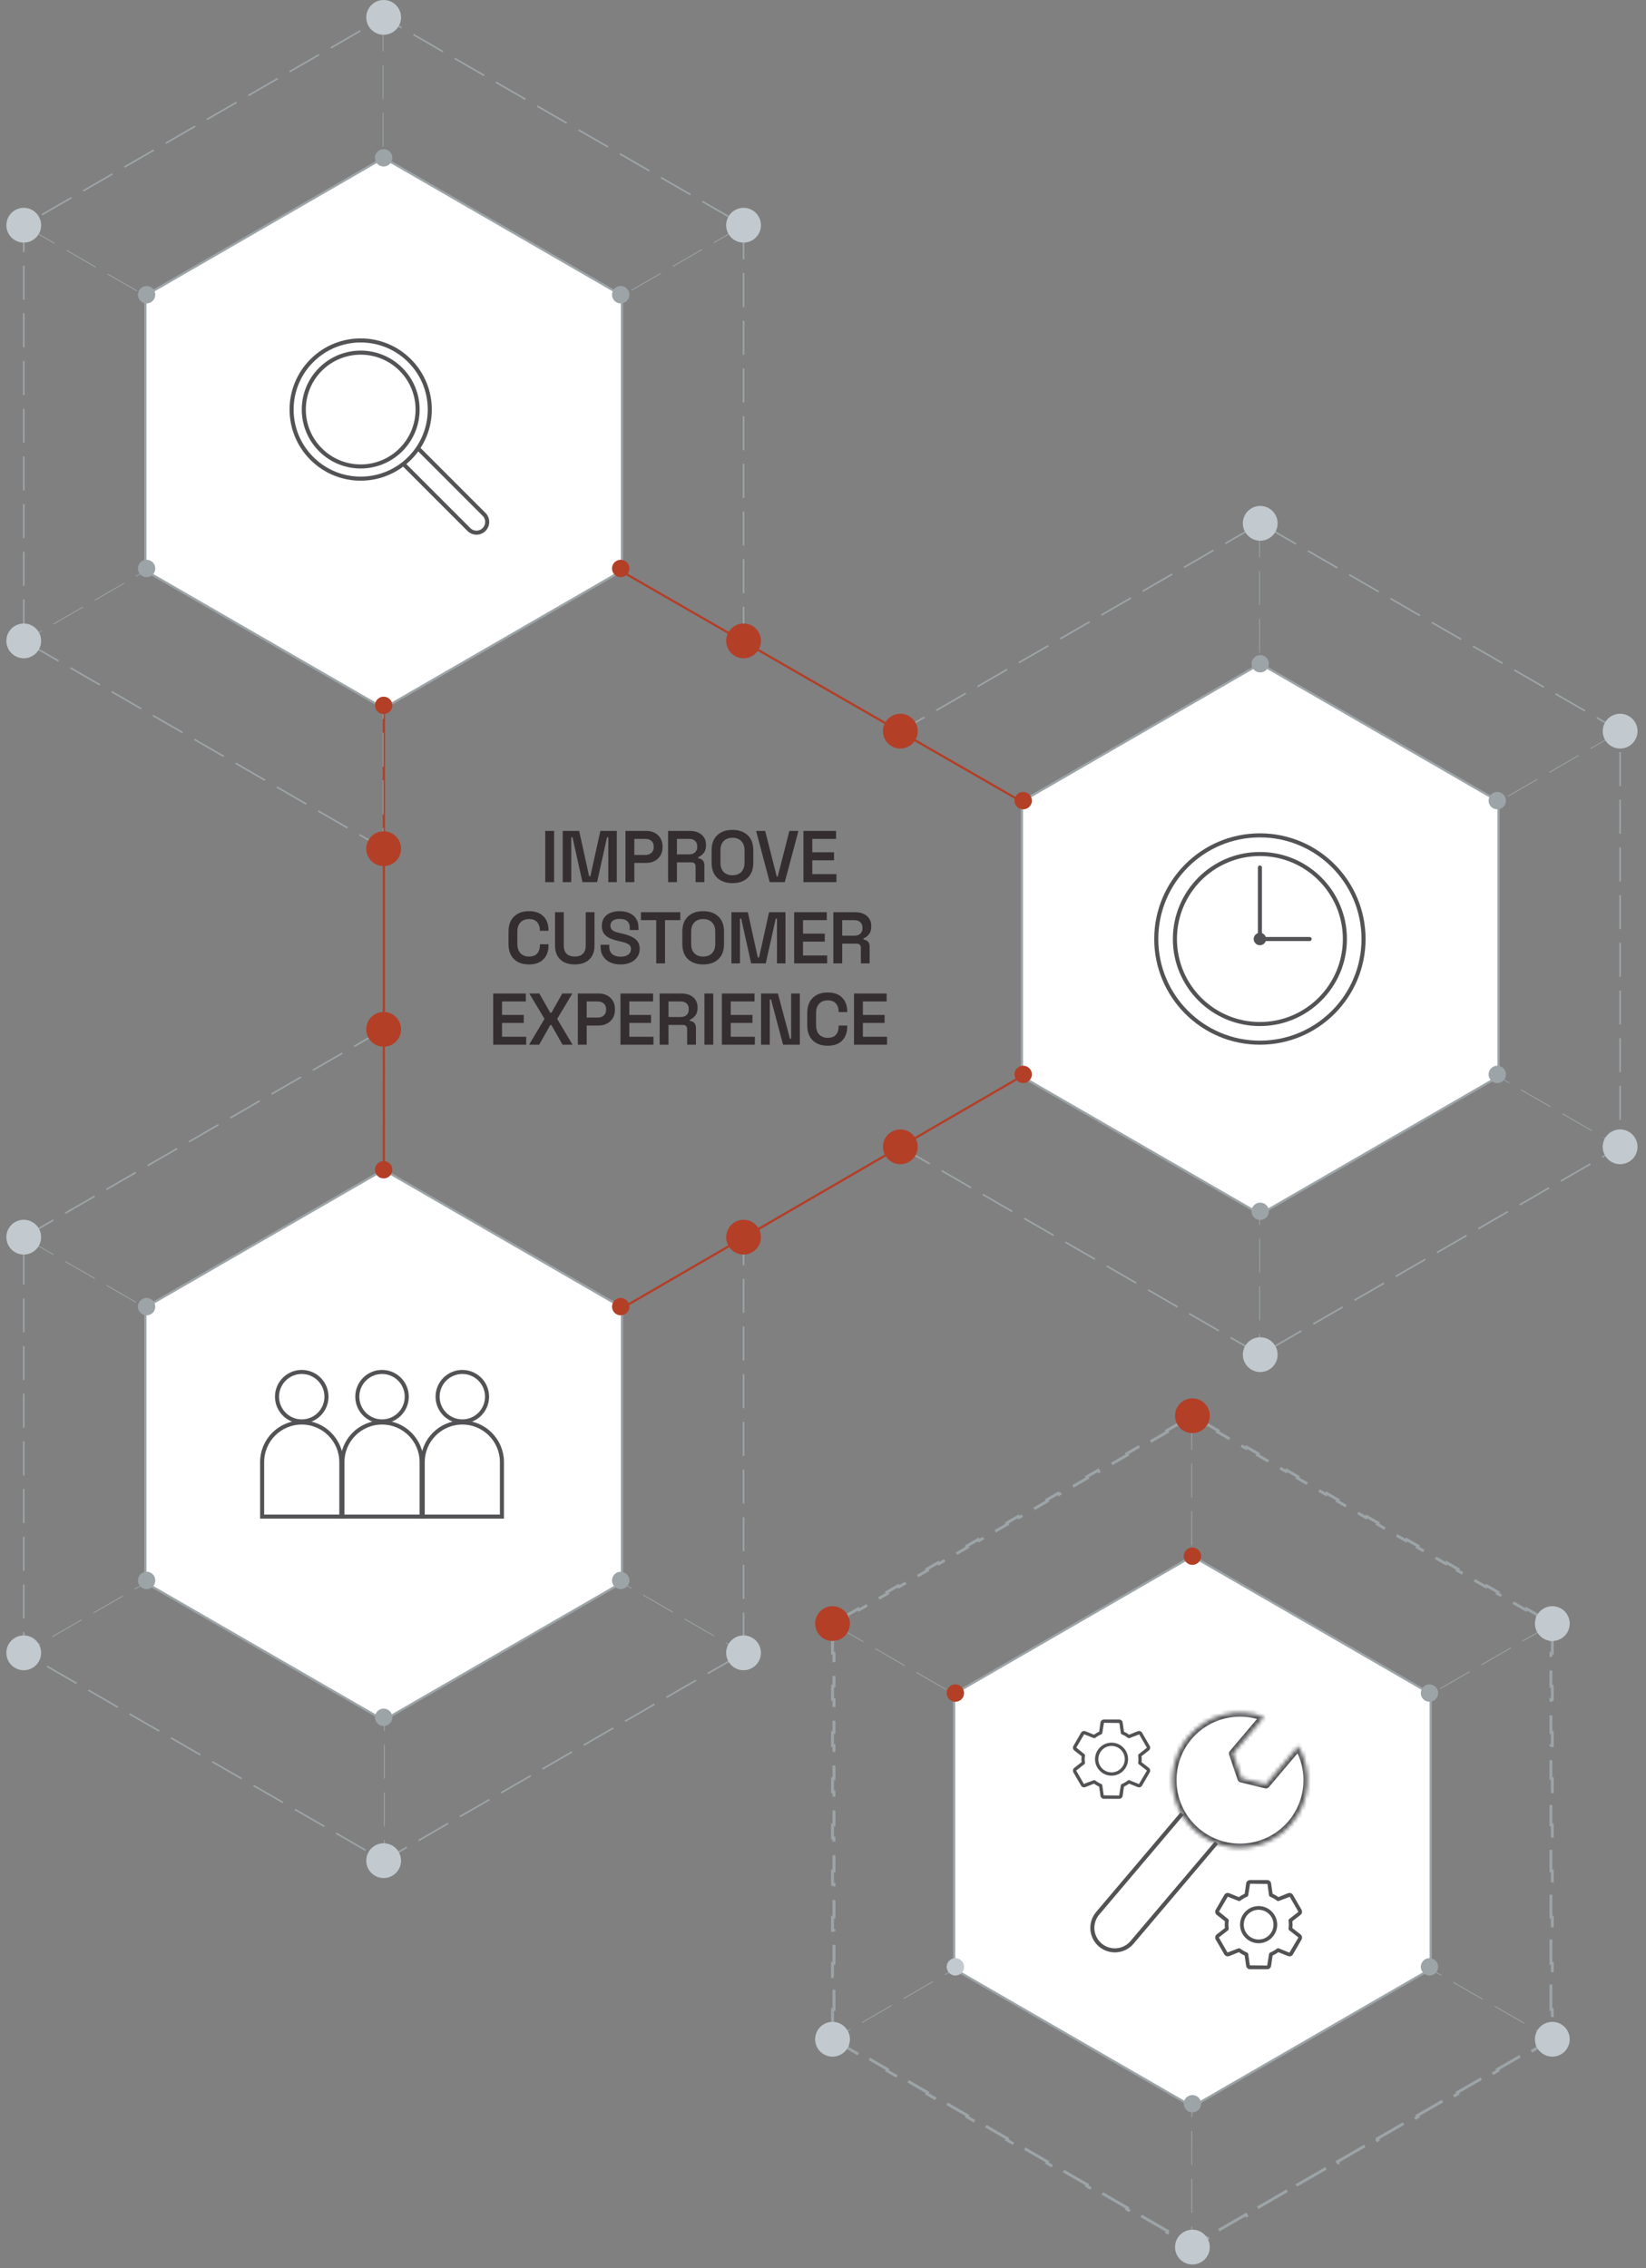 <?xml version="1.0" standalone="no"?>
<svg width="405" height="558" viewBox="0 0 405 558" fill="none" xmlns="http://www.w3.org/2000/svg">
<rect x="0" y="0" width="405" height="558" fill="#808080" stroke="none"/>
<path d="M94.398 253.217L5.843 304.344V406.598L94.398 457.725L182.952 406.598V304.344" stroke="#9DA4A7" stroke-width="0.4" stroke-dasharray="8.38 3.35"/>
<line y1="-0.1" x2="203.686" y2="-0.1" transform="matrix(-0.866 0.5 0.5 0.866 182.672 304.712)" stroke="#9DA4A7" stroke-width="0.2" stroke-dasharray="8.38 3.35"/>
<line x1="5.885" y1="304.446" x2="182.301" y2="406.258" stroke="#9DA4A7" stroke-width="0.2" stroke-dasharray="8.38 3.35"/>
<line y1="-0.1" x2="203.787" y2="-0.1" transform="matrix(-0 1 1 0 94.662 253.216)" stroke="#9DA4A7" stroke-width="0.2" stroke-dasharray="8.38 3.35"/>
<path d="M94.398 287.762L35.761 321.616V389.325L94.398 423.179L153.035 389.325V321.616L94.398 287.762Z" fill="white" stroke="#9DA4A7" stroke-width="0.55"/>
<path d="M83.988 359.683V373.086H64.5V359.683C64.5 354.302 68.862 349.939 74.244 349.939C79.625 349.939 83.988 354.302 83.988 359.683Z" stroke="#535356"/>
<path d="M103.744 359.683V373.086H84.256V359.683C84.256 354.302 88.619 349.939 94 349.939C99.381 349.939 103.744 354.302 103.744 359.683Z" stroke="#535356"/>
<path d="M123.5 359.683V373.086H104.012V359.683C104.012 354.302 108.375 349.939 113.756 349.939C119.138 349.939 123.5 354.302 123.5 359.683Z" stroke="#535356"/>
<circle cx="74.244" cy="343.585" r="6.085" stroke="#535356"/>
<circle cx="94" cy="343.585" r="6.085" stroke="#535356"/>
<circle cx="113.756" cy="343.585" r="6.085" stroke="#535356"/>
<circle r="4.277" transform="matrix(-1 0 0 1 94.396 253.215)" fill="#B33F27"/>
<circle r="4.277" transform="matrix(-1 0 0 1 94.396 457.723)" fill="#C2CACF"/>
<circle r="4.277" transform="matrix(-0.5 0.866 0.866 0.5 5.842 304.342)" fill="#C2CACF"/>
<circle r="4.277" transform="matrix(-0.5 0.866 0.866 0.5 182.949 406.596)" fill="#C2CACF"/>
<circle r="4.277" transform="matrix(0.5 0.866 0.866 -0.5 5.843 406.597)" fill="#C2CACF"/>
<circle r="4.277" transform="matrix(0.5 0.866 0.866 -0.5 182.952 304.343)" fill="#B33F27"/>
<circle r="2.138" transform="matrix(-1 0 0 1 94.398 287.761)" fill="#B33F27"/>
<circle r="2.138" transform="matrix(-1 0 0 1 94.398 422.457)" fill="#9DA4A7"/>
<circle r="2.138" transform="matrix(-0.5 0.866 0.866 0.5 36.072 321.435)" fill="#9DA4A7"/>
<circle r="2.138" transform="matrix(-0.5 0.866 0.866 0.5 152.723 388.783)" fill="#9DA4A7"/>
<circle r="2.138" transform="matrix(0.5 0.866 0.866 -0.5 36.071 388.783)" fill="#9DA4A7"/>
<circle r="2.138" transform="matrix(0.5 0.866 0.866 -0.5 152.722 321.435)" fill="#B33F27"/>
<line x1="94.442" y1="172" x2="94.442" y2="287.604" stroke="#B33F27" stroke-width="0.55"/>
<path d="M221.526 282.119L310.081 333.246L398.635 282.119V179.865L310.081 128.738L221.526 179.865" stroke="#9DA4A7" stroke-width="0.4" stroke-dasharray="8.38 3.35"/>
<line x1="221.857" y1="180.147" x2="398.273" y2="281.959" stroke="#9DA4A7" stroke-width="0.2" stroke-dasharray="8.38 3.35"/>
<line y1="-0.1" x2="203.686" y2="-0.1" transform="matrix(-0.866 0.5 0.5 0.866 398.645 180.054)" stroke="#9DA4A7" stroke-width="0.2" stroke-dasharray="8.38 3.35"/>
<line x1="309.916" y1="128.737" x2="309.944" y2="332.524" stroke="#9DA4A7" stroke-width="0.2" stroke-dasharray="8.38 3.35"/>
<path d="M310.08 163.282L368.718 197.137V264.845L310.08 298.7L251.443 264.845V197.137L310.08 163.282Z" fill="white" stroke="#9DA4A7" stroke-width="0.55"/>
<line x1="252.306" y1="264.238" x2="152.305" y2="322.238" stroke="#B33F27" stroke-width="0.55"/>
<circle cx="310.081" cy="128.737" r="4.277" fill="#C2CACF"/>
<circle cx="310.081" cy="333.245" r="4.277" fill="#C2CACF"/>
<circle cx="398.635" cy="179.864" r="4.277" transform="rotate(60 398.635 179.864)" fill="#C2CACF"/>
<circle cx="221.528" cy="282.118" r="4.277" transform="rotate(60 221.528 282.118)" fill="#B33F27"/>
<circle cx="398.635" cy="282.118" r="4.277" transform="rotate(120 398.635 282.118)" fill="#C2CACF"/>
<circle cx="221.526" cy="179.864" r="4.277" transform="rotate(120 221.526 179.864)" fill="#B33F27"/>
<circle cx="310.079" cy="163.282" r="2.138" fill="#9DA4A7"/>
<circle cx="310.079" cy="297.978" r="2.138" fill="#9DA4A7"/>
<circle cx="368.406" cy="196.956" r="2.138" transform="rotate(60 368.406 196.956)" fill="#9DA4A7"/>
<circle cx="251.756" cy="264.304" r="2.138" transform="rotate(60 251.756 264.304)" fill="#B33F27"/>
<circle cx="368.406" cy="264.305" r="2.138" transform="rotate(120 368.406 264.305)" fill="#9DA4A7"/>
<circle cx="251.757" cy="196.958" r="2.138" transform="rotate(120 251.757 196.958)" fill="#B33F27"/>
<path d="M289.883 350.307L287.072 351.93L287.247 352.233L280.219 356.291L280.044 355.988L277.232 357.611L277.407 357.914L270.379 361.972L270.204 361.669L267.393 363.292L267.568 363.595L260.54 367.653L260.365 367.349L257.554 368.973L257.729 369.276L250.7 373.333L250.525 373.03L247.714 374.653L247.889 374.956L240.861 379.014L240.686 378.711L237.875 380.334L238.05 380.637L231.022 384.695L230.847 384.392L228.035 386.015L228.21 386.318L221.182 390.376L221.007 390.073L218.196 391.696L218.371 391.999L211.343 396.056L211.168 395.753L208.357 397.376L208.532 397.68L205.193 399.607V403.463H204.843V406.709H205.193V414.825H204.843V418.071H205.193V426.186H204.843V429.432H205.193V437.548H204.843V440.794H205.193V448.909H204.843V452.155H205.193V460.271H204.843V463.517H205.193V471.632H204.843V474.878H205.193V482.994H204.843V486.24H205.193V494.355H204.843V497.602H205.193V501.457L208.532 503.385L208.357 503.688L211.168 505.311L211.343 505.008L218.371 509.066L218.196 509.369L221.007 510.992L221.182 510.689L228.21 514.746L228.035 515.05L230.847 516.673L231.022 516.37L238.05 520.427L237.875 520.73L240.686 522.353L240.861 522.05L247.889 526.108L247.714 526.411L250.525 528.034L250.7 527.731L257.729 531.789L257.554 532.092L260.365 533.715L260.54 533.412L267.568 537.47L267.393 537.773L270.204 539.396L270.379 539.093L277.407 543.15L277.232 543.453L280.044 545.077L280.219 544.773L287.247 548.831L287.072 549.134L289.883 550.757L290.058 550.454L293.397 552.382L296.736 550.454L296.911 550.757L299.722 549.134L299.547 548.831L306.575 544.773L306.75 545.077L309.562 543.453L309.387 543.15L316.415 539.093L316.59 539.396L319.401 537.773L319.226 537.47L326.254 533.412L326.429 533.715L329.241 532.092L329.066 531.789L336.094 527.731L336.269 528.034L339.08 526.411L338.905 526.108L345.933 522.05L346.108 522.353L348.919 520.73L348.744 520.427L355.772 516.37L355.947 516.673L358.759 515.05L358.584 514.746L365.612 510.689L365.787 510.992L368.598 509.369L368.423 509.066L375.451 505.008L375.626 505.311L378.437 503.688L378.262 503.385L381.602 501.457V497.602H381.952V494.355H381.602V486.24H381.952V482.994H381.602V474.878H381.952V471.632H381.602V463.517H381.952V460.271H381.602V452.155H381.952V448.909H381.602V440.794H381.952V437.548H381.602V429.432H381.952V426.186H381.602V418.071H381.952V414.825H381.602V406.709H381.952V403.463H381.602V399.607L378.262 397.68L378.437 397.376L375.626 395.753L375.451 396.056L368.423 391.999L368.598 391.696L365.787 390.073L365.612 390.376L358.584 386.318L358.759 386.015L355.947 384.392L355.772 384.695L348.744 380.637L348.919 380.334L346.108 378.711L345.933 379.014L338.905 374.956L339.08 374.653L336.269 373.03L336.094 373.333L329.066 369.276L329.241 368.973L326.429 367.349L326.254 367.653L319.226 363.595L319.401 363.292L316.59 361.669L316.415 361.972L309.387 357.914L309.562 357.611L306.75 355.988L306.575 356.291L299.547 352.233L299.722 351.93L296.911 350.307L296.736 350.61L293.397 348.682L290.058 350.61L289.883 350.307Z" stroke="#9DA4A7" stroke-width="0.7" stroke-dasharray="8.38 3.35"/>
<line x1="205.174" y1="399.687" x2="381.589" y2="501.499" stroke="#9DA4A7" stroke-width="0.2" stroke-dasharray="8.38 3.35"/>
<line y1="-0.1" x2="203.686" y2="-0.1" transform="matrix(-0.866 0.5 0.5 0.866 381.962 399.594)" stroke="#9DA4A7" stroke-width="0.2" stroke-dasharray="8.38 3.35"/>
<line x1="293.232" y1="348.277" x2="293.26" y2="552.064" stroke="#9DA4A7" stroke-width="0.2" stroke-dasharray="8.38 3.35"/>
<path d="M293.397 382.822L352.034 416.677V484.385L293.397 518.24L234.759 484.385V416.677L293.397 382.822Z" fill="white" stroke="#9DA4A7" stroke-width="0.55"/>
<circle cx="293.397" cy="348.277" r="4.277" fill="#B33F27"/>
<circle cx="293.397" cy="552.785" r="4.277" fill="#C2CACF"/>
<circle cx="381.951" cy="399.404" r="4.277" transform="rotate(60 381.951 399.404)" fill="#C2CACF"/>
<circle cx="204.844" cy="501.658" r="4.277" transform="rotate(60 204.844 501.658)" fill="#C2CACF"/>
<circle cx="381.951" cy="501.658" r="4.277" transform="rotate(120 381.951 501.658)" fill="#C2CACF"/>
<circle cx="204.842" cy="399.404" r="4.277" transform="rotate(120 204.842 399.404)" fill="#B33F27"/>
<circle cx="293.395" cy="382.822" r="2.138" fill="#B33F27"/>
<circle cx="293.395" cy="517.518" r="2.138" fill="#9DA4A7"/>
<circle cx="351.722" cy="416.496" r="2.138" transform="rotate(60 351.722 416.496)" fill="#9DA4A7"/>
<circle cx="235.072" cy="483.844" r="2.138" transform="rotate(60 235.072 483.844)" fill="#C2CACF"/>
<circle cx="351.722" cy="483.845" r="2.138" transform="rotate(120 351.722 483.845)" fill="#9DA4A7"/>
<circle cx="235.073" cy="416.498" r="2.138" transform="rotate(120 235.073 416.498)" fill="#B33F27"/>
<path d="M182.953 157.659V55.405L94.398 4.278L5.844 55.405V157.659L94.398 208.786" stroke="#9DA4A7" stroke-width="0.4" stroke-dasharray="8.38 3.35"/>
<line x1="6.174" y1="55.687" x2="182.59" y2="157.499" stroke="#9DA4A7" stroke-width="0.2" stroke-dasharray="8.38 3.35"/>
<line y1="-0.1" x2="203.686" y2="-0.1" transform="matrix(-0.866 0.5 0.5 0.866 182.963 55.594)" stroke="#9DA4A7" stroke-width="0.2" stroke-dasharray="8.38 3.35"/>
<line x1="94.234" y1="4.277" x2="94.262" y2="208.064" stroke="#9DA4A7" stroke-width="0.2" stroke-dasharray="8.38 3.35"/>
<path d="M94.398 38.822L153.036 72.677V140.385L94.398 174.24L35.761 140.385V72.677L94.398 38.822Z" fill="white" stroke="#9DA4A7" stroke-width="0.55"/>
<line x1="153.304" y1="140.762" x2="249.843" y2="196.321" stroke="#B33F27" stroke-width="0.55"/>
<circle cx="94.398" cy="4.277" r="4.277" fill="#C2CACF"/>
<circle cx="94.398" cy="208.785" r="4.277" fill="#B33F27"/>
<circle cx="182.952" cy="55.404" r="4.277" transform="rotate(60 182.952 55.404)" fill="#C2CACF"/>
<circle cx="5.845" cy="157.658" r="4.277" transform="rotate(60 5.845 157.658)" fill="#C2CACF"/>
<circle cx="182.954" cy="157.658" r="4.277" transform="rotate(120 182.954 157.658)" fill="#B33F27"/>
<circle cx="5.845" cy="55.404" r="4.277" transform="rotate(120 5.845 55.404)" fill="#C2CACF"/>
<circle cx="94.396" cy="38.822" r="2.138" fill="#9DA4A7"/>
<circle cx="94.396" cy="173.518" r="2.138" fill="#B33F27"/>
<circle cx="152.721" cy="72.496" r="2.138" transform="rotate(60 152.721 72.496)" fill="#9DA4A7"/>
<circle cx="36.072" cy="139.844" r="2.138" transform="rotate(60 36.072 139.844)" fill="#9DA4A7"/>
<circle cx="152.723" cy="139.845" r="2.138" transform="rotate(120 152.723 139.845)" fill="#B33F27"/>
<circle cx="36.074" cy="72.498" r="2.138" transform="rotate(120 36.074 72.498)" fill="#9DA4A7"/>
<path d="M134.156 217V204.4H136.334V217H134.156ZM138.454 217V204.4H142.504L144.952 215.542H145.258L147.724 204.4H151.756V217H149.668V205.966H149.362L146.914 217H143.314L140.866 205.966H140.56V217H138.454ZM153.897 217V204.4H158.991C159.783 204.4 160.479 204.556 161.079 204.868C161.679 205.18 162.153 205.624 162.501 206.2C162.849 206.764 163.023 207.436 163.023 208.216V208.468C163.023 209.236 162.843 209.908 162.483 210.484C162.135 211.06 161.655 211.504 161.043 211.816C160.443 212.128 159.759 212.284 158.991 212.284H156.075V217H153.897ZM156.075 210.322H158.775C159.399 210.322 159.897 210.154 160.269 209.818C160.653 209.482 160.845 209.02 160.845 208.432V208.252C160.845 207.664 160.659 207.202 160.287 206.866C159.915 206.53 159.411 206.362 158.775 206.362H156.075V210.322ZM164.383 217V204.4H169.765C170.557 204.4 171.247 204.538 171.835 204.814C172.423 205.09 172.879 205.48 173.203 205.984C173.539 206.476 173.707 207.07 173.707 207.766V207.964C173.707 208.744 173.521 209.368 173.149 209.836C172.777 210.304 172.327 210.646 171.799 210.862V211.15C172.267 211.174 172.633 211.336 172.897 211.636C173.173 211.936 173.311 212.338 173.311 212.842V217H171.151V213.148C171.151 212.848 171.067 212.608 170.899 212.428C170.743 212.236 170.485 212.14 170.125 212.14H166.561V217H164.383ZM166.561 210.178H169.549C170.173 210.178 170.659 210.016 171.007 209.692C171.367 209.356 171.547 208.912 171.547 208.36V208.198C171.547 207.634 171.373 207.19 171.025 206.866C170.677 206.53 170.185 206.362 169.549 206.362H166.561V210.178ZM180.22 217.252C178.66 217.252 177.412 216.82 176.476 215.956C175.552 215.08 175.09 213.826 175.09 212.194V209.206C175.09 207.574 175.552 206.326 176.476 205.462C177.412 204.586 178.66 204.148 180.22 204.148C181.792 204.148 183.04 204.586 183.964 205.462C184.888 206.326 185.35 207.574 185.35 209.206V212.194C185.35 213.826 184.888 215.08 183.964 215.956C183.04 216.82 181.792 217.252 180.22 217.252ZM180.22 215.308C181.156 215.308 181.882 215.038 182.398 214.498C182.926 213.946 183.19 213.202 183.19 212.266V209.134C183.19 208.198 182.926 207.46 182.398 206.92C181.882 206.368 181.156 206.092 180.22 206.092C179.296 206.092 178.57 206.368 178.042 206.92C177.526 207.46 177.268 208.198 177.268 209.134V212.266C177.268 213.202 177.526 213.946 178.042 214.498C178.57 215.038 179.296 215.308 180.22 215.308ZM189.385 217L186.037 204.4H188.269L191.113 215.614H191.365L194.227 204.4H196.459L193.093 217H189.385ZM197.686 217V204.4H205.714V206.362H199.864V209.674H205.21V211.636H199.864V215.038H205.804V217H197.686ZM130.158 237.252C128.622 237.252 127.398 236.82 126.486 235.956C125.574 235.08 125.118 233.826 125.118 232.194V229.206C125.118 227.574 125.574 226.326 126.486 225.462C127.398 224.586 128.622 224.148 130.158 224.148C131.694 224.148 132.876 224.568 133.704 225.408C134.544 226.248 134.964 227.4 134.964 228.864V228.972H132.84V228.81C132.84 228.018 132.618 227.37 132.174 226.866C131.742 226.35 131.07 226.092 130.158 226.092C129.27 226.092 128.568 226.368 128.052 226.92C127.548 227.46 127.296 228.21 127.296 229.17V232.23C127.296 233.178 127.548 233.928 128.052 234.48C128.568 235.032 129.27 235.308 130.158 235.308C131.07 235.308 131.742 235.056 132.174 234.552C132.618 234.036 132.84 233.382 132.84 232.59V232.284H134.964V232.536C134.964 234 134.544 235.152 133.704 235.992C132.876 236.832 131.694 237.252 130.158 237.252ZM141.419 237.252C140.411 237.252 139.541 237.072 138.809 236.712C138.089 236.34 137.531 235.806 137.135 235.11C136.751 234.414 136.559 233.586 136.559 232.626V224.4H138.719V232.68C138.719 233.52 138.953 234.168 139.421 234.624C139.889 235.08 140.555 235.308 141.419 235.308C142.295 235.308 142.961 235.08 143.417 234.624C143.885 234.168 144.119 233.52 144.119 232.68V224.4H146.279V232.626C146.279 233.586 146.087 234.414 145.703 235.11C145.319 235.806 144.761 236.34 144.029 236.712C143.297 237.072 142.427 237.252 141.419 237.252ZM152.685 237.252C151.725 237.252 150.873 237.084 150.129 236.748C149.397 236.4 148.821 235.902 148.401 235.254C147.981 234.606 147.771 233.814 147.771 232.878V232.41H149.913V232.878C149.913 233.706 150.165 234.324 150.669 234.732C151.173 235.14 151.845 235.344 152.685 235.344C153.537 235.344 154.179 235.17 154.611 234.822C155.043 234.474 155.259 234.024 155.259 233.472C155.259 233.1 155.157 232.8 154.953 232.572C154.749 232.332 154.449 232.14 154.053 231.996C153.669 231.852 153.201 231.714 152.649 231.582L152.109 231.474C151.281 231.282 150.561 231.042 149.949 230.754C149.349 230.454 148.887 230.07 148.563 229.602C148.239 229.134 148.077 228.522 148.077 227.766C148.077 227.01 148.257 226.362 148.617 225.822C148.977 225.282 149.487 224.868 150.147 224.58C150.807 224.292 151.581 224.148 152.469 224.148C153.357 224.148 154.149 224.298 154.845 224.598C155.541 224.898 156.087 225.348 156.483 225.948C156.891 226.548 157.095 227.298 157.095 228.198V228.792H154.953V228.198C154.953 227.682 154.851 227.268 154.647 226.956C154.443 226.644 154.155 226.416 153.783 226.272C153.411 226.128 152.973 226.056 152.469 226.056C151.725 226.056 151.161 226.2 150.777 226.488C150.393 226.776 150.201 227.184 150.201 227.712C150.201 228.048 150.285 228.336 150.453 228.576C150.633 228.804 150.891 228.996 151.227 229.152C151.575 229.296 152.007 229.422 152.523 229.53L153.063 229.656C153.927 229.848 154.683 230.094 155.331 230.394C155.979 230.682 156.483 231.066 156.843 231.546C157.215 232.026 157.401 232.65 157.401 233.418C157.401 234.174 157.203 234.84 156.807 235.416C156.423 235.992 155.877 236.442 155.169 236.766C154.473 237.09 153.645 237.252 152.685 237.252ZM161.468 237V226.362H157.706V224.4H167.39V226.362H163.628V237H161.468ZM173.017 237.252C171.457 237.252 170.209 236.82 169.273 235.956C168.349 235.08 167.887 233.826 167.887 232.194V229.206C167.887 227.574 168.349 226.326 169.273 225.462C170.209 224.586 171.457 224.148 173.017 224.148C174.589 224.148 175.837 224.586 176.761 225.462C177.685 226.326 178.147 227.574 178.147 229.206V232.194C178.147 233.826 177.685 235.08 176.761 235.956C175.837 236.82 174.589 237.252 173.017 237.252ZM173.017 235.308C173.953 235.308 174.679 235.038 175.195 234.498C175.723 233.946 175.987 233.202 175.987 232.266V229.134C175.987 228.198 175.723 227.46 175.195 226.92C174.679 226.368 173.953 226.092 173.017 226.092C172.093 226.092 171.367 226.368 170.839 226.92C170.323 227.46 170.065 228.198 170.065 229.134V232.266C170.065 233.202 170.323 233.946 170.839 234.498C171.367 235.038 172.093 235.308 173.017 235.308ZM179.962 237V224.4H184.012L186.46 235.542H186.766L189.232 224.4H193.264V237H191.176V225.966H190.87L188.422 237H184.822L182.374 225.966H182.068V237H179.962ZM195.405 237V224.4H203.433V226.362H197.583V229.674H202.929V231.636H197.583V235.038H203.523V237H195.405ZM205.047 237V224.4H210.429C211.221 224.4 211.911 224.538 212.499 224.814C213.087 225.09 213.543 225.48 213.867 225.984C214.203 226.476 214.371 227.07 214.371 227.766V227.964C214.371 228.744 214.185 229.368 213.813 229.836C213.441 230.304 212.991 230.646 212.463 230.862V231.15C212.931 231.174 213.297 231.336 213.561 231.636C213.837 231.936 213.975 232.338 213.975 232.842V237H211.815V233.148C211.815 232.848 211.731 232.608 211.563 232.428C211.407 232.236 211.149 232.14 210.789 232.14H207.225V237H205.047ZM207.225 230.178H210.213C210.837 230.178 211.323 230.016 211.671 229.692C212.031 229.356 212.211 228.912 212.211 228.36V228.198C212.211 227.634 212.037 227.19 211.689 226.866C211.341 226.53 210.849 226.362 210.213 226.362H207.225V230.178ZM121.35 257V244.4H129.378V246.362H123.528V249.674H128.874V251.636H123.528V255.038H129.468V257H121.35ZM130.182 257L133.98 250.646L130.236 244.4H132.702L135.384 249.116H135.69L138.354 244.4H140.838L137.094 250.646L140.874 257H138.408L135.69 252.176H135.384L132.666 257H130.182ZM142.181 257V244.4H147.275C148.067 244.4 148.763 244.556 149.363 244.868C149.963 245.18 150.437 245.624 150.785 246.2C151.133 246.764 151.307 247.436 151.307 248.216V248.468C151.307 249.236 151.127 249.908 150.767 250.484C150.419 251.06 149.939 251.504 149.327 251.816C148.727 252.128 148.043 252.284 147.275 252.284H144.359V257H142.181ZM144.359 250.322H147.059C147.683 250.322 148.181 250.154 148.553 249.818C148.937 249.482 149.129 249.02 149.129 248.432V248.252C149.129 247.664 148.943 247.202 148.571 246.866C148.199 246.53 147.695 246.362 147.059 246.362H144.359V250.322ZM152.667 257V244.4H160.695V246.362H154.845V249.674H160.191V251.636H154.845V255.038H160.785V257H152.667ZM162.309 257V244.4H167.691C168.483 244.4 169.173 244.538 169.761 244.814C170.349 245.09 170.805 245.48 171.129 245.984C171.465 246.476 171.633 247.07 171.633 247.766V247.964C171.633 248.744 171.447 249.368 171.075 249.836C170.703 250.304 170.253 250.646 169.725 250.862V251.15C170.193 251.174 170.559 251.336 170.823 251.636C171.099 251.936 171.237 252.338 171.237 252.842V257H169.077V253.148C169.077 252.848 168.993 252.608 168.825 252.428C168.669 252.236 168.411 252.14 168.051 252.14H164.487V257H162.309ZM164.487 250.178H167.475C168.099 250.178 168.585 250.016 168.933 249.692C169.293 249.356 169.473 248.912 169.473 248.36V248.198C169.473 247.634 169.299 247.19 168.951 246.866C168.603 246.53 168.111 246.362 167.475 246.362H164.487V250.178ZM173.322 257V244.4H175.5V257H173.322ZM177.62 257V244.4H185.648V246.362H179.798V249.674H185.144V251.636H179.798V255.038H185.738V257H177.62ZM187.262 257V244.4H191.402L194.372 255.542H194.66V244.4H196.802V257H192.68L189.71 245.858H189.404V257H187.262ZM203.659 257.252C202.123 257.252 200.899 256.82 199.987 255.956C199.075 255.08 198.619 253.826 198.619 252.194V249.206C198.619 247.574 199.075 246.326 199.987 245.462C200.899 244.586 202.123 244.148 203.659 244.148C205.195 244.148 206.377 244.568 207.205 245.408C208.045 246.248 208.465 247.4 208.465 248.864V248.972H206.341V248.81C206.341 248.018 206.119 247.37 205.675 246.866C205.243 246.35 204.571 246.092 203.659 246.092C202.771 246.092 202.069 246.368 201.553 246.92C201.049 247.46 200.797 248.21 200.797 249.17V252.23C200.797 253.178 201.049 253.928 201.553 254.48C202.069 255.032 202.771 255.308 203.659 255.308C204.571 255.308 205.243 255.056 205.675 254.552C206.119 254.036 206.341 253.382 206.341 252.59V252.284H208.465V252.536C208.465 254 208.045 255.152 207.205 255.992C206.377 256.832 205.195 257.252 203.659 257.252ZM210.132 257V244.4H218.16V246.362H212.31V249.674H217.656V251.636H212.31V255.038H218.25V257H210.132Z" fill="#352E31"/>
<circle cx="88.749" cy="100.749" r="17" transform="rotate(45 88.749 100.749)" stroke="#535356"/>
<circle cx="88.749" cy="100.748" r="14" transform="rotate(45 88.749 100.748)" stroke="#535356"/>
<path d="M102.73 110.16L119.104 126.534C120.134 127.564 120.134 129.234 119.104 130.264V130.264C118.074 131.294 116.404 131.294 115.374 130.264L99 113.89" stroke="#535356"/>
<circle cx="310" cy="231" r="25.5" stroke="#535356"/>
<circle cx="310" cy="231.001" r="20.912" stroke="#535356"/>
<circle cx="310" cy="231" r="1.529" fill="#535356"/>
<path d="M310 213.411C310 213.411 310 224.131 310 230.999H322.235" stroke="#535356" stroke-linecap="round" stroke-linejoin="round"/>
<mask id="path-86-inside-1_11328_32085" fill="white">
<path d="M294.363 450.588C301.364 456.521 311.849 455.655 317.781 448.654C322.459 443.135 322.91 435.45 319.461 429.538L311.479 438.957L305.463 437.489L303.386 431.373L311.01 422.376C304.612 419.944 297.106 421.651 292.429 427.17C286.496 434.171 287.362 444.656 294.363 450.588Z"/>
</mask>
<path d="M311.01 422.376L311.773 423.023C311.983 422.775 312.06 422.441 311.979 422.127C311.898 421.812 311.669 421.557 311.366 421.441L311.01 422.376ZM319.461 429.538L320.325 429.034C320.161 428.753 319.872 428.57 319.549 428.541C319.225 428.513 318.908 428.643 318.698 428.891L319.461 429.538ZM305.463 437.489L304.516 437.811C304.626 438.135 304.894 438.38 305.226 438.461L305.463 437.489ZM311.479 438.957L311.242 439.929C311.61 440.019 311.997 439.893 312.242 439.604L311.479 438.957ZM303.386 431.373L302.623 430.727C302.396 430.995 302.326 431.362 302.439 431.695L303.386 431.373ZM317.018 448.007C311.443 454.587 301.589 455.401 295.01 449.825L293.717 451.351C301.139 457.641 312.255 456.723 318.544 449.3L317.018 448.007ZM295.01 449.825C288.43 444.25 287.616 434.396 293.192 427.816L291.666 426.523C285.376 433.946 286.294 445.062 293.717 451.351L295.01 449.825ZM293.192 427.816C297.586 422.63 304.641 421.025 310.655 423.311L311.366 421.441C304.584 418.864 296.625 420.671 291.666 426.523L293.192 427.816ZM318.597 430.041C321.839 435.599 321.413 442.821 317.018 448.007L318.544 449.3C323.504 443.448 323.981 435.301 320.325 429.034L318.597 430.041ZM305.226 438.461L311.242 439.929L311.716 437.986L305.7 436.518L305.226 438.461ZM312.242 439.604L320.224 430.184L318.698 428.891L310.716 438.311L312.242 439.604ZM310.247 421.73L302.623 430.727L304.149 432.02L311.773 423.023L310.247 421.73ZM302.439 431.695L304.516 437.811L306.41 437.168L304.333 431.052L302.439 431.695Z" fill="#535356" mask="url(#path-86-inside-1_11328_32085)"/>
<path d="M290.854 446.163L270.086 470.671C268.108 473.004 268.397 476.499 270.731 478.477V478.477C273.064 480.454 276.559 480.166 278.537 477.832L299.305 453.324" stroke="#535356"/>
<path d="M320.001 475.87L317.984 474.293C318.011 474.05 318.032 473.765 318.032 473.464C318.032 473.163 318.01 472.879 317.984 472.636L320.003 471.058C320.378 470.761 320.481 470.235 320.242 469.797L318.144 466.168C317.915 465.75 317.4 465.559 316.931 465.732L314.55 466.688C314.095 466.358 313.617 466.08 313.122 465.858L312.76 463.333C312.7 462.853 312.284 462.491 311.791 462.491H307.584C307.091 462.491 306.674 462.853 306.616 463.324L306.253 465.858C305.774 466.075 305.303 466.348 304.826 466.688L302.44 465.73C301.983 465.552 301.464 465.74 301.235 466.159L299.135 469.794C298.887 470.213 298.989 470.756 299.373 471.059L301.39 472.636C301.358 472.945 301.342 473.213 301.342 473.464C301.342 473.716 301.358 473.984 301.388 474.293L299.369 475.872C298.995 476.168 298.893 476.694 299.131 477.132L301.229 480.761C301.457 481.178 301.971 481.369 302.442 481.198L304.823 480.242C305.278 480.57 305.757 480.848 306.252 481.071L306.614 483.595C306.674 484.075 307.09 484.437 307.583 484.437H311.79C312.283 484.437 312.7 484.075 312.758 483.604L313.121 481.071C313.6 480.855 314.071 480.581 314.548 480.241L316.934 481.199C317.389 481.376 317.91 481.189 318.139 480.771L320.247 477.123C320.48 476.695 320.378 476.169 320.001 475.87ZM319.448 476.675L317.27 480.349L314.652 479.297C314.504 479.238 314.335 479.261 314.207 479.356C313.64 479.78 313.093 480.099 312.531 480.329C312.381 480.39 312.274 480.526 312.251 480.687L311.79 483.523L307.522 483.475L307.122 480.688C307.099 480.527 306.993 480.391 306.843 480.33C306.258 480.09 305.696 479.764 305.17 479.36C305.089 479.296 304.99 479.264 304.891 479.264C304.834 479.264 304.776 479.275 304.72 479.297L302.027 480.313L299.93 476.684C299.91 476.648 299.914 476.607 299.936 476.59L302.155 474.855C302.281 474.756 302.347 474.597 302.327 474.438C302.279 474.055 302.257 473.745 302.257 473.464C302.257 473.184 302.28 472.874 302.327 472.49C302.347 472.33 302.281 472.172 302.155 472.073L299.925 470.255L302.103 466.581L304.721 467.632C304.87 467.692 305.038 467.67 305.167 467.574C305.733 467.148 306.281 466.83 306.843 466.601C306.993 466.538 307.099 466.402 307.122 466.242L307.584 463.406L311.853 463.455L312.251 466.242C312.275 466.403 312.381 466.539 312.531 466.601C313.115 466.839 313.677 467.166 314.204 467.571C314.333 467.67 314.502 467.693 314.653 467.632L317.346 466.616L319.443 470.246C319.463 470.281 319.459 470.321 319.437 470.339L317.218 472.073C317.092 472.172 317.026 472.33 317.046 472.49C317.081 472.768 317.116 473.102 317.116 473.464C317.116 473.827 317.081 474.16 317.046 474.438C317.026 474.597 317.092 474.756 317.218 474.855L319.434 476.589C319.458 476.608 319.463 476.649 319.448 476.675Z" fill="#535356"/>
<path d="M309.686 468.893C307.165 468.893 305.114 470.944 305.114 473.465C305.114 475.986 307.165 478.037 309.686 478.037C312.207 478.037 314.258 475.986 314.258 473.465C314.258 470.944 312.207 468.893 309.686 468.893ZM309.686 477.122C307.669 477.122 306.028 475.482 306.028 473.465C306.028 471.448 307.669 469.807 309.686 469.807C311.703 469.807 313.344 471.448 313.344 473.465C313.344 475.482 311.703 477.122 309.686 477.122Z" fill="#535356"/>
<path d="M282.671 434.894L280.878 433.492C280.901 433.276 280.92 433.023 280.92 432.756C280.92 432.488 280.9 432.235 280.878 432.019L282.673 430.616C283.006 430.352 283.098 429.885 282.885 429.496L281.02 426.269C280.816 425.897 280.358 425.728 279.941 425.881L277.825 426.731C277.42 426.438 276.995 426.191 276.555 425.993L276.233 423.749C276.18 423.322 275.81 423 275.371 423H271.632C271.194 423 270.823 423.322 270.771 423.741L270.448 425.993C270.022 426.186 269.603 426.429 269.18 426.732L267.058 425.88C266.652 425.721 266.191 425.889 265.987 426.261L264.12 429.492C263.9 429.865 263.99 430.348 264.331 430.617L266.125 432.019C266.096 432.294 266.082 432.532 266.082 432.756C266.082 432.979 266.096 433.217 266.123 433.492L264.328 434.896C263.996 435.159 263.905 435.627 264.117 436.016L265.982 439.243C266.184 439.614 266.641 439.783 267.06 439.631L269.177 438.781C269.581 439.073 270.007 439.32 270.447 439.519L270.769 441.762C270.822 442.189 271.193 442.511 271.631 442.511H275.37C275.809 442.511 276.179 442.189 276.231 441.77L276.554 439.519C276.98 439.326 277.399 439.083 277.822 438.78L279.944 439.632C280.348 439.789 280.812 439.623 281.015 439.251L282.89 436.008C283.097 435.628 283.006 435.16 282.671 434.894ZM282.179 435.61L280.243 438.876L277.915 437.941C277.783 437.888 277.634 437.909 277.52 437.993C277.016 438.371 276.529 438.654 276.03 438.858C275.896 438.913 275.801 439.034 275.781 439.177L275.371 441.698L271.576 441.655L271.221 439.178C271.2 439.035 271.106 438.914 270.972 438.859C270.453 438.646 269.953 438.356 269.485 437.997C269.413 437.941 269.325 437.912 269.238 437.912C269.186 437.912 269.135 437.921 269.086 437.941L266.691 438.844L264.826 435.618C264.809 435.586 264.813 435.55 264.832 435.534L266.805 433.992C266.917 433.904 266.976 433.763 266.958 433.621C266.915 433.281 266.895 433.005 266.895 432.755C266.895 432.506 266.916 432.231 266.958 431.89C266.976 431.747 266.917 431.607 266.805 431.519L264.822 429.902L266.759 426.636L269.086 427.57C269.219 427.624 269.368 427.604 269.482 427.518C269.985 427.14 270.473 426.858 270.972 426.653C271.106 426.598 271.2 426.477 271.22 426.335L271.632 423.813L275.427 423.857L275.781 426.335C275.802 426.478 275.896 426.599 276.03 426.653C276.549 426.866 277.048 427.156 277.517 427.516C277.631 427.604 277.782 427.625 277.916 427.57L280.31 426.667L282.175 429.894C282.192 429.926 282.189 429.961 282.169 429.977L280.196 431.519C280.084 431.607 280.026 431.747 280.043 431.89C280.074 432.137 280.106 432.434 280.106 432.756C280.106 433.078 280.074 433.374 280.043 433.621C280.026 433.763 280.084 433.904 280.196 433.992L282.167 435.533C282.188 435.55 282.192 435.587 282.179 435.61Z" fill="#535356"/>
<path d="M273.5 428.69C271.259 428.69 269.435 430.514 269.435 432.755C269.435 434.997 271.259 436.82 273.5 436.82C275.742 436.82 277.565 434.997 277.565 432.755C277.565 430.514 275.742 428.69 273.5 428.69ZM273.5 436.007C271.707 436.007 270.248 434.549 270.248 432.755C270.248 430.962 271.707 429.503 273.5 429.503C275.294 429.503 276.752 430.962 276.752 432.755C276.752 434.549 275.294 436.007 273.5 436.007Z" fill="#535356"/>
</svg>
